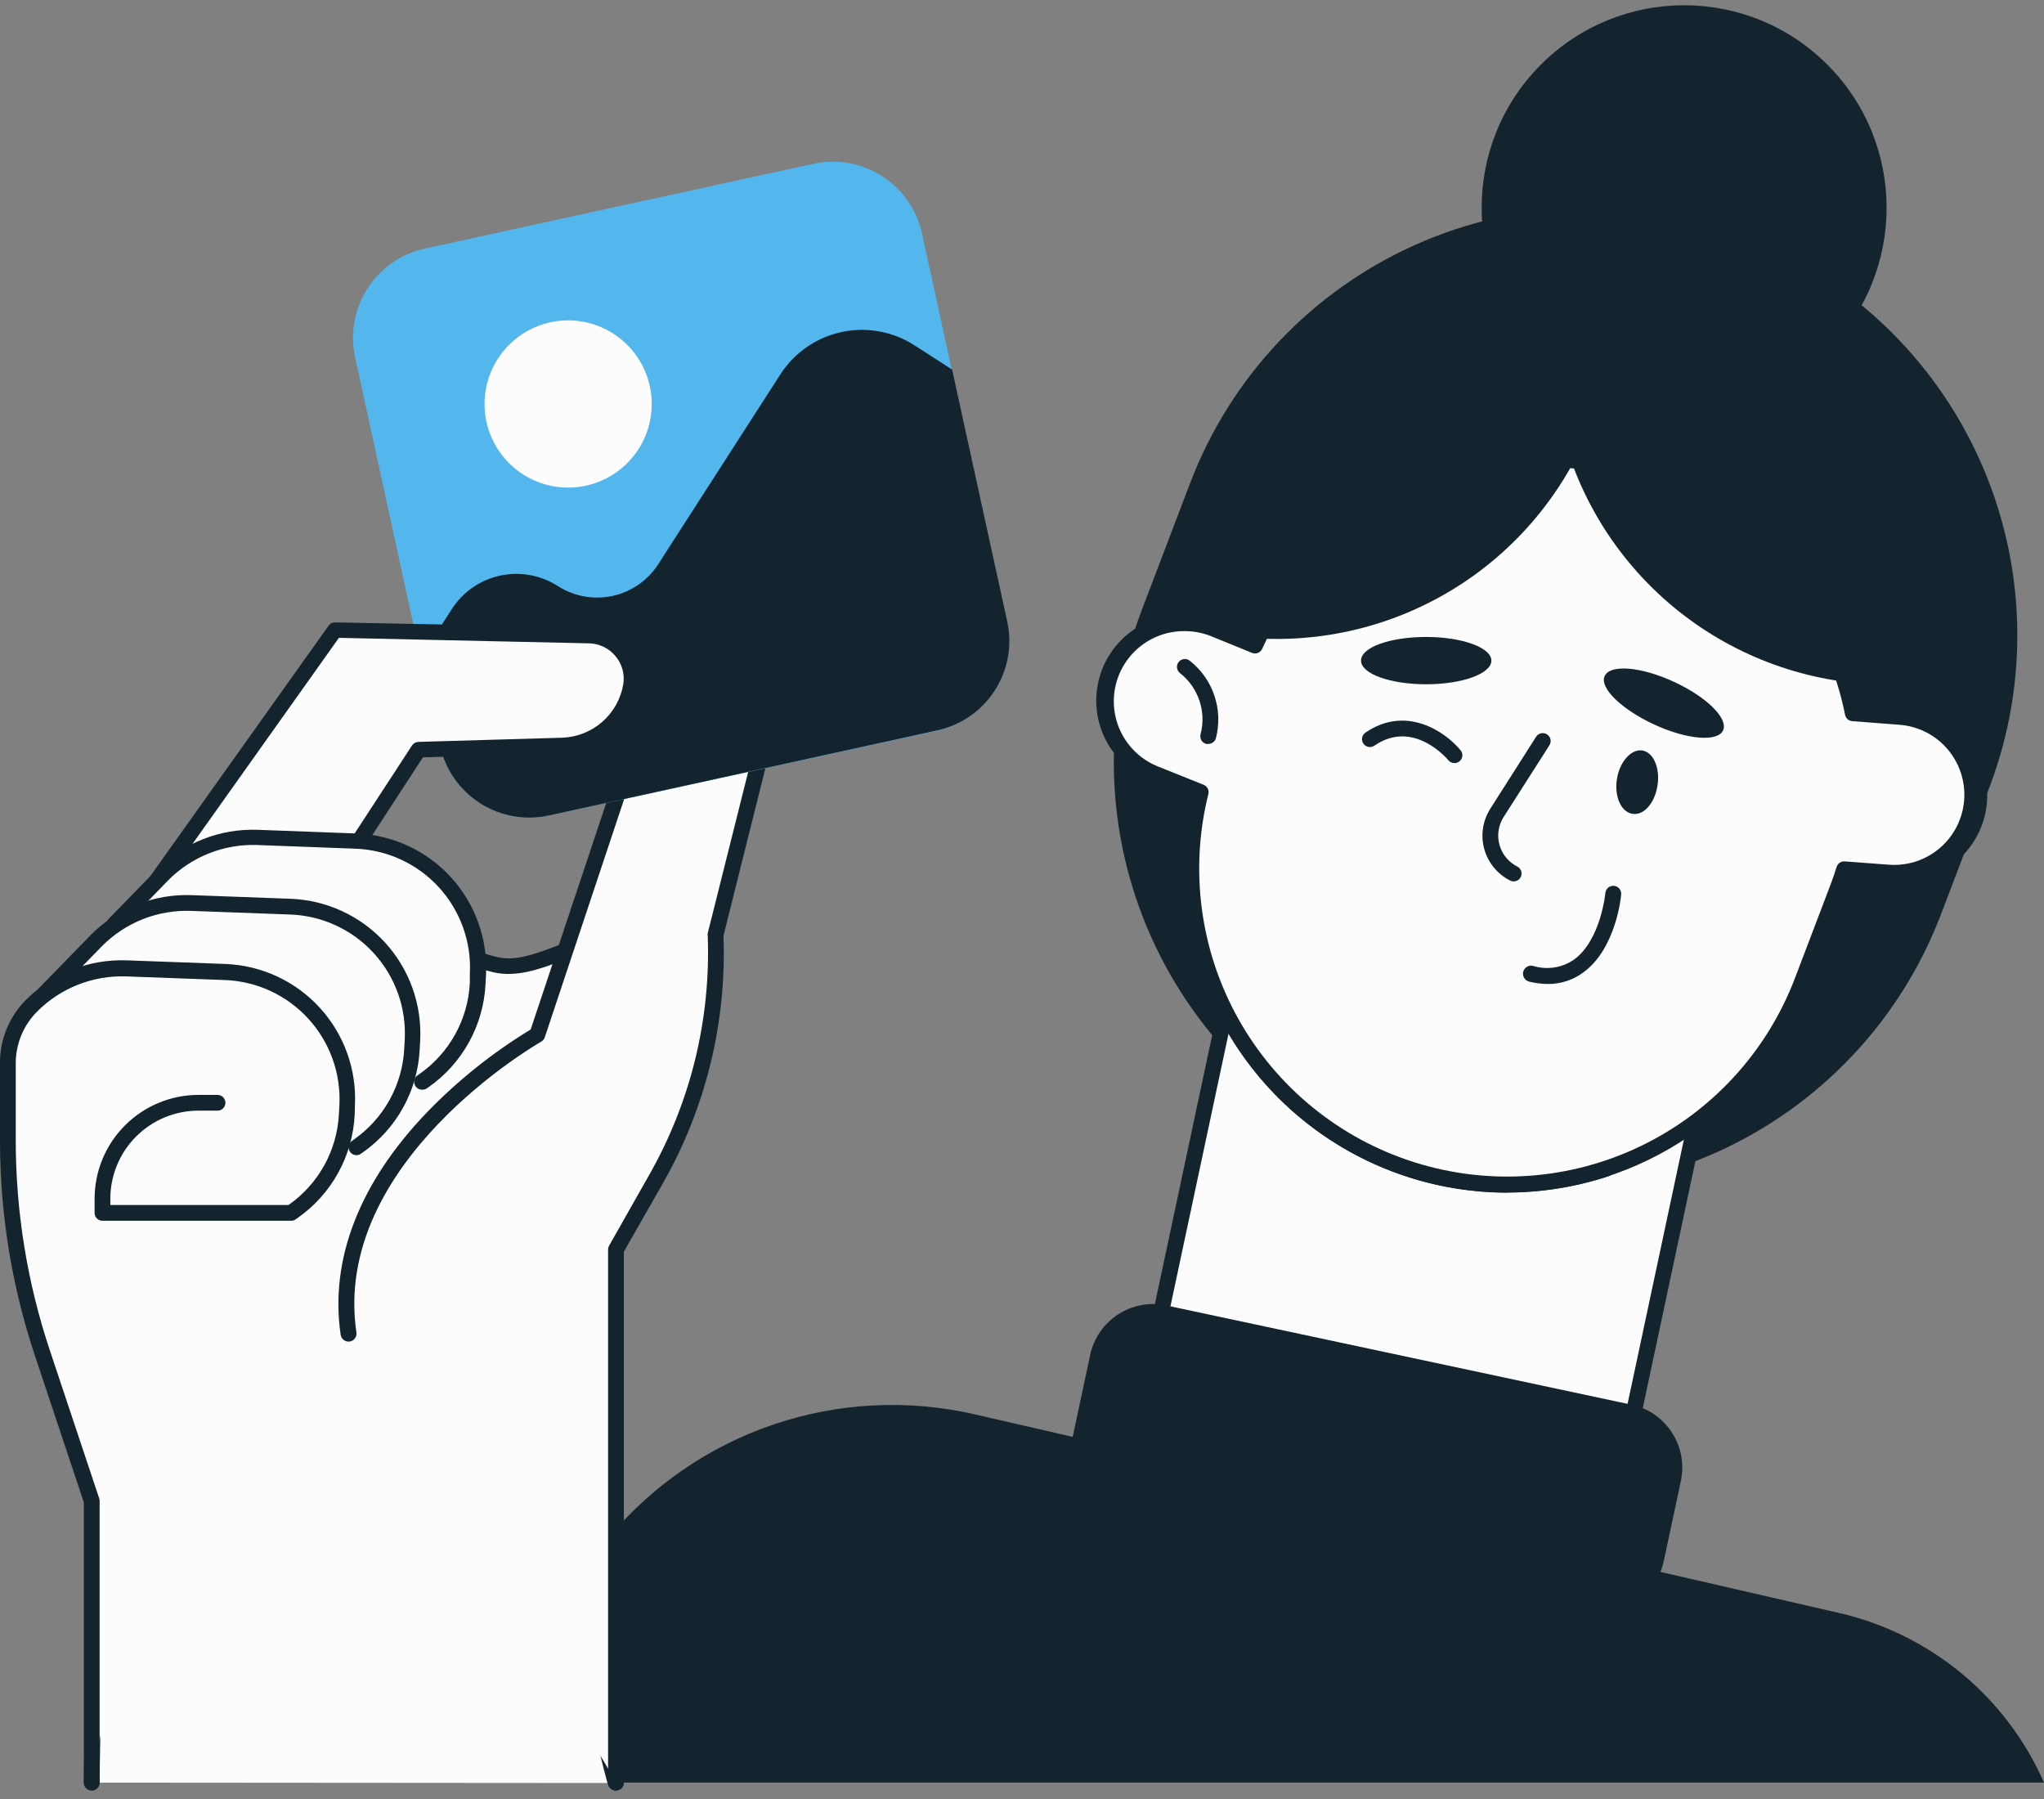 <svg width="200" height="176" viewBox="0 0 200 176" fill="none" xmlns="http://www.w3.org/2000/svg">
<rect x="0" y="0" width="200" height="176" fill="#808080" stroke="none"/>
<g clip-path="url(#clip0_1031_4525)">
<path d="M135.935 113.671C125.567 109.722 117.191 101.816 112.65 91.692C108.109 81.569 107.774 70.056 111.719 59.686L116.454 47.254C120.405 36.887 128.312 28.512 138.435 23.973C148.559 19.433 160.07 19.1 170.44 23.045C180.809 26.995 189.184 34.901 193.725 45.024C198.267 55.148 198.601 66.66 194.656 77.031L189.921 89.447C187.967 94.583 185.02 99.283 181.25 103.28C177.479 107.276 172.958 110.491 167.945 112.741C162.932 114.99 157.525 116.23 152.033 116.39C146.541 116.549 141.071 115.626 135.935 113.671Z" fill="#14242E"/>
<path d="M178.796 34.337C186.534 26.599 186.534 14.055 178.796 6.318C171.059 -1.42 158.514 -1.42 150.777 6.318C143.04 14.055 143.04 26.599 150.777 34.337C158.514 42.074 171.059 42.074 178.796 34.337Z" fill="#14242E"/>
<path d="M169.168 94.479L122.939 84.619L109.899 145.759L156.127 155.619L169.168 94.479Z" fill="#FCFCFC"/>
<path d="M156.141 156.381C156.087 156.389 156.032 156.389 155.979 156.381L109.752 146.525C109.653 146.504 109.558 146.463 109.475 146.406C109.391 146.348 109.32 146.275 109.264 146.189C109.209 146.104 109.171 146.009 109.153 145.909C109.135 145.809 109.137 145.706 109.158 145.607L122.192 84.473C122.213 84.373 122.255 84.279 122.313 84.196C122.371 84.112 122.445 84.041 122.531 83.987C122.702 83.876 122.91 83.837 123.109 83.879L169.336 93.735C169.536 93.777 169.71 93.896 169.822 94.067C169.933 94.237 169.972 94.445 169.93 94.645L156.897 155.787C156.856 155.957 156.76 156.108 156.622 156.216C156.485 156.324 156.315 156.382 156.141 156.381ZM110.824 145.16L155.555 154.7L168.264 95.061L123.534 85.529L110.824 145.16Z" fill="#14242E"/>
<path d="M159.626 137.42L114.137 127.718C110.738 126.993 107.395 129.161 106.67 132.56L105 140.389C104.275 143.788 106.443 147.132 109.842 147.857L155.331 157.559C158.73 158.284 162.073 156.116 162.798 152.717L164.468 144.888C165.193 141.488 163.025 138.145 159.626 137.42Z" fill="#14242E"/>
<path d="M146.879 95.586C143.121 94.16 139.682 92.007 136.756 89.251C133.831 86.494 131.477 83.189 129.83 79.522C128.183 75.856 127.274 71.901 127.156 67.883C127.038 63.866 127.712 59.864 129.141 56.108L131.37 50.262C132.796 46.504 134.949 43.064 137.706 40.139C140.462 37.214 143.768 34.86 147.434 33.213C151.1 31.566 155.055 30.657 159.073 30.539C163.09 30.42 167.092 31.095 170.848 32.524C174.607 33.949 178.047 36.102 180.973 38.858C183.899 41.614 186.253 44.92 187.9 48.587C189.548 52.253 190.456 56.208 190.574 60.226C190.692 64.244 190.016 68.246 188.586 72.002L186.358 77.848C184.932 81.607 182.78 85.047 180.023 87.973C177.267 90.899 173.961 93.253 170.295 94.9C166.628 96.548 162.673 97.456 158.655 97.574C154.637 97.692 150.636 97.016 146.879 95.586Z" fill="#14242E"/>
<path d="M136.275 64.267C136.091 64.267 135.913 64.201 135.773 64.082C135.685 64.005 135.615 63.908 135.57 63.8C135.524 63.692 135.504 63.575 135.511 63.457C135.511 63.253 135.592 63.057 135.737 62.912C135.882 62.767 136.078 62.686 136.282 62.686C140.753 61.759 144.794 59.384 147.78 55.93C150.766 52.475 152.531 48.133 152.802 43.575C152.802 43.47 152.823 43.366 152.865 43.269C152.906 43.172 152.967 43.085 153.044 43.013C153.12 42.941 153.211 42.885 153.31 42.849C153.409 42.813 153.514 42.798 153.619 42.804C153.816 42.816 154 42.902 154.135 43.046C154.27 43.189 154.345 43.379 154.344 43.575C154.068 48.519 152.159 53.23 148.917 56.972C145.674 60.714 141.282 63.274 136.429 64.252L136.275 64.267Z" fill="#14242E"/>
<path d="M147.481 116.664C142.347 116.669 137.289 115.427 132.743 113.042C128.197 110.658 124.298 107.205 121.384 102.979C118.469 98.753 116.626 93.881 116.014 88.785C115.401 83.688 116.036 78.519 117.866 73.722C117.939 73.531 118.084 73.376 118.271 73.292C118.457 73.209 118.67 73.202 118.861 73.275C119.052 73.347 119.207 73.493 119.291 73.68C119.374 73.866 119.381 74.079 119.308 74.27C117.28 79.594 116.803 85.385 117.933 90.969C119.063 96.554 121.753 101.704 125.692 105.821C129.63 109.939 134.655 112.856 140.184 114.233C145.713 115.61 151.519 115.391 156.928 113.602C157.025 113.569 157.127 113.556 157.229 113.564C157.331 113.571 157.43 113.598 157.521 113.644C157.612 113.69 157.693 113.754 157.759 113.831C157.826 113.909 157.876 113.998 157.908 114.095C157.971 114.29 157.954 114.501 157.862 114.683C157.769 114.866 157.608 115.004 157.414 115.067C154.209 116.126 150.856 116.665 147.481 116.664Z" fill="#14242E"/>
<path d="M181.754 80.532H181.6C181.5 80.512 181.406 80.472 181.322 80.416C181.238 80.359 181.166 80.286 181.11 80.202C181.054 80.117 181.016 80.023 180.996 79.923C180.977 79.824 180.978 79.721 180.998 79.622C181.276 78.224 181.958 76.939 182.961 75.926C183.963 74.912 185.241 74.216 186.636 73.923C186.84 73.887 187.051 73.934 187.22 74.053C187.39 74.173 187.506 74.355 187.542 74.559C187.578 74.764 187.531 74.974 187.411 75.144C187.292 75.314 187.11 75.43 186.906 75.465C185.812 75.698 184.81 76.245 184.023 77.04C183.237 77.835 182.7 78.842 182.479 79.938C182.44 80.103 182.348 80.251 182.217 80.358C182.086 80.465 181.923 80.527 181.754 80.532Z" fill="#14242E"/>
<path d="M192.982 78.318C193.133 76.3 192.476 74.304 191.155 72.769C189.835 71.235 187.959 70.287 185.941 70.136L181.236 69.789C180.223 64.658 177.922 59.868 174.549 55.871C171.177 51.874 166.843 48.8 161.956 46.937C154.59 44.13 146.429 44.243 139.144 47.254C131.858 50.265 125.998 55.945 122.762 63.133L118.706 61.498C117.775 61.124 116.78 60.937 115.777 60.948C114.774 60.959 113.783 61.167 112.86 61.561C111.938 61.955 111.102 62.526 110.401 63.243C109.699 63.961 109.146 64.809 108.772 65.74C108.398 66.67 108.211 67.665 108.221 68.667C108.231 69.67 108.439 70.661 108.832 71.583C109.225 72.506 109.796 73.342 110.513 74.043C111.229 74.745 112.076 75.299 113.006 75.673L117.487 77.47C115.644 84.815 116.563 92.581 120.069 99.293C123.575 106.005 129.424 111.196 136.505 113.879C140.298 115.324 144.339 116.007 148.395 115.89C152.452 115.773 156.447 114.858 160.15 113.197C163.853 111.536 167.193 109.162 169.979 106.211C172.764 103.259 174.941 99.788 176.385 95.995L179.879 86.825C180.102 86.231 180.303 85.637 180.488 85.043L184.83 85.375C186.846 85.515 188.835 84.851 190.362 83.529C191.89 82.207 192.832 80.333 192.982 78.318Z" fill="#FCFCFC"/>
<path d="M147.48 116.686C142.723 116.68 138.029 115.604 133.744 113.537C129.459 111.471 125.694 108.468 122.728 104.749C119.761 101.031 117.668 96.693 116.605 92.056C115.542 87.419 115.535 82.603 116.585 77.963L112.729 76.421C111.678 76.029 110.717 75.43 109.901 74.66C109.085 73.891 108.432 72.966 107.979 71.94C107.526 70.913 107.283 69.807 107.265 68.686C107.246 67.564 107.452 66.451 107.871 65.41C108.289 64.369 108.911 63.423 109.701 62.627C110.491 61.83 111.432 61.2 112.469 60.773C113.506 60.346 114.618 60.131 115.74 60.14C116.861 60.149 117.969 60.383 118.999 60.827L122.385 62.208C125.227 56.248 129.862 51.326 135.64 48.13C141.418 44.934 148.051 43.624 154.61 44.384C161.169 45.144 167.327 47.935 172.221 52.367C177.116 56.799 180.502 62.65 181.907 69.102L186.003 69.403C187.163 69.398 188.311 69.633 189.376 70.094C190.441 70.554 191.399 71.23 192.19 72.079C192.981 72.928 193.587 73.931 193.972 75.026C194.356 76.121 194.509 77.283 194.422 78.44C194.335 79.597 194.009 80.723 193.466 81.748C192.922 82.773 192.172 83.674 191.264 84.395C190.355 85.116 189.306 85.641 188.184 85.937C187.063 86.233 185.892 86.294 184.746 86.115L181.005 85.838C180.859 86.277 180.712 86.686 180.566 87.072L177.072 96.249C174.782 102.245 170.728 107.406 165.445 111.052C160.162 114.698 153.899 116.657 147.48 116.671V116.686ZM115.86 61.745C114.265 61.742 112.718 62.295 111.486 63.309C110.254 64.323 109.414 65.735 109.11 67.301C108.806 68.868 109.057 70.491 109.82 71.892C110.584 73.293 111.811 74.385 113.292 74.979L117.773 76.776C117.946 76.845 118.088 76.974 118.173 77.14C118.259 77.306 118.281 77.497 118.236 77.678C116.376 85.129 117.431 93.008 121.185 99.706C124.939 106.405 131.109 111.417 138.435 113.72C145.76 116.023 153.688 115.442 160.6 112.096C167.511 108.75 172.885 102.891 175.622 95.717L179.116 86.54C179.316 86.023 179.509 85.452 179.709 84.804C179.762 84.643 179.866 84.504 180.005 84.408C180.144 84.311 180.312 84.264 180.481 84.272L184.823 84.596C185.722 84.664 186.626 84.555 187.483 84.274C188.34 83.992 189.134 83.545 189.818 82.957C190.502 82.369 191.063 81.652 191.47 80.847C191.876 80.041 192.12 79.164 192.188 78.264C192.324 76.45 191.734 74.656 190.548 73.277C189.363 71.897 187.678 71.045 185.864 70.907L181.236 70.552C181.068 70.54 180.908 70.474 180.782 70.362C180.655 70.251 180.568 70.101 180.535 69.935C179.29 63.669 176.086 57.96 171.384 53.634C166.683 49.309 160.728 46.59 154.38 45.87C148.032 45.151 141.619 46.468 136.069 49.633C130.519 52.797 126.118 57.643 123.503 63.472C123.422 63.655 123.272 63.799 123.087 63.874C122.901 63.949 122.694 63.949 122.508 63.873L118.421 62.208C117.607 61.893 116.741 61.736 115.868 61.745H115.86Z" fill="#14242E"/>
<path d="M118.221 72.781C118.157 72.789 118.092 72.789 118.028 72.781C117.929 72.756 117.836 72.712 117.754 72.65C117.672 72.589 117.603 72.512 117.552 72.423C117.5 72.335 117.466 72.237 117.453 72.136C117.439 72.035 117.446 71.931 117.473 71.833C117.756 70.751 117.717 69.611 117.363 68.551C117.008 67.491 116.352 66.557 115.475 65.864C115.394 65.803 115.325 65.728 115.273 65.641C115.22 65.554 115.186 65.457 115.171 65.357C115.156 65.257 115.16 65.155 115.185 65.056C115.209 64.958 115.253 64.865 115.313 64.784C115.374 64.702 115.449 64.633 115.536 64.581C115.623 64.529 115.719 64.494 115.82 64.479C115.92 64.464 116.022 64.469 116.12 64.493C116.219 64.518 116.311 64.562 116.393 64.622C117.52 65.5 118.364 66.689 118.822 68.042C119.28 69.395 119.331 70.852 118.969 72.234C118.92 72.394 118.821 72.534 118.686 72.632C118.551 72.731 118.388 72.784 118.221 72.781Z" fill="#14242E"/>
<path d="M145.93 64.629C145.93 65.902 143.084 66.943 139.56 66.943C136.035 66.943 133.182 65.932 133.174 64.629C133.166 63.326 136.02 62.315 139.544 62.315C143.069 62.315 145.922 63.357 145.93 64.629Z" fill="#14242E"/>
<path d="M168.596 71.463C168.064 72.612 165.04 72.357 161.848 70.877C158.655 69.396 156.449 67.267 157.02 66.118C157.59 64.969 160.575 65.224 163.776 66.697C166.976 68.17 169.136 70.29 168.596 71.463Z" fill="#14242E"/>
<path d="M142.313 74.656C142.199 74.656 142.087 74.631 141.985 74.583C141.882 74.535 141.791 74.465 141.719 74.378C141.58 74.208 138.287 70.329 134.477 72.951C134.308 73.067 134.1 73.111 133.899 73.073C133.698 73.035 133.521 72.919 133.405 72.751C133.289 72.583 133.244 72.376 133.28 72.175C133.316 71.974 133.43 71.796 133.598 71.679C137.593 68.933 141.433 71.602 142.914 73.399C142.979 73.477 143.027 73.567 143.056 73.665C143.086 73.762 143.096 73.864 143.086 73.965C143.076 74.066 143.046 74.164 142.998 74.253C142.95 74.343 142.885 74.422 142.806 74.486C142.666 74.598 142.492 74.658 142.313 74.656Z" fill="#14242E"/>
<path d="M158.209 76.228C157.946 77.94 158.625 79.46 159.751 79.622C160.877 79.784 161.934 78.526 162.188 76.814C162.443 75.102 161.772 73.583 160.684 73.421C159.597 73.259 158.463 74.547 158.209 76.228Z" fill="#14242E"/>
<path d="M148.113 86.231C147.992 86.234 147.872 86.204 147.766 86.147C147.151 85.838 146.607 85.404 146.17 84.871C145.733 84.339 145.413 83.721 145.23 83.057C145.048 82.393 145.007 81.698 145.11 81.017C145.214 80.337 145.459 79.685 145.83 79.105L150.303 72.08C150.414 71.907 150.588 71.785 150.789 71.741C150.989 71.697 151.199 71.734 151.372 71.844C151.544 71.955 151.666 72.129 151.71 72.33C151.754 72.53 151.717 72.74 151.607 72.912L147.126 79.931C146.872 80.33 146.704 80.778 146.634 81.246C146.563 81.714 146.592 82.192 146.718 82.648C146.843 83.105 147.063 83.53 147.363 83.896C147.664 84.262 148.037 84.561 148.46 84.774C148.614 84.853 148.737 84.981 148.809 85.138C148.881 85.294 148.899 85.471 148.859 85.639C148.819 85.807 148.724 85.957 148.588 86.064C148.453 86.171 148.286 86.23 148.113 86.231Z" fill="#14242E"/>
<path d="M151.476 96.265C150.854 96.261 150.236 96.183 149.632 96.034C149.428 95.986 149.251 95.858 149.14 95.68C149.03 95.501 148.994 95.286 149.042 95.081C149.091 94.877 149.218 94.7 149.397 94.589C149.575 94.478 149.79 94.443 149.995 94.491C150.664 94.701 151.372 94.755 152.066 94.651C152.759 94.547 153.42 94.287 153.998 93.89C156.62 92.008 157.082 87.411 157.082 87.365C157.092 87.264 157.121 87.165 157.168 87.075C157.215 86.985 157.279 86.905 157.357 86.84C157.435 86.775 157.526 86.726 157.623 86.695C157.72 86.665 157.822 86.654 157.923 86.663C158.024 86.672 158.123 86.701 158.213 86.749C158.303 86.796 158.383 86.86 158.448 86.938C158.513 87.016 158.562 87.106 158.593 87.204C158.623 87.3 158.634 87.403 158.625 87.504C158.625 87.72 158.108 92.841 154.915 95.139C153.921 95.877 152.714 96.272 151.476 96.265Z" fill="#14242E"/>
<path d="M121.375 62.27V62.316C128.633 63.105 135.948 61.464 142.175 57.652C148.402 53.839 153.189 48.07 155.787 41.246V41.2C148.528 40.413 141.214 42.054 134.988 45.867C128.761 49.679 123.974 55.447 121.375 62.27Z" fill="#14242E"/>
<path d="M182.217 66.835V66.881C174.949 66.307 168.075 63.343 162.669 58.452C157.263 53.56 153.628 47.017 152.332 39.842V39.788C159.601 40.364 166.474 43.329 171.881 48.222C177.287 53.114 180.921 59.659 182.217 66.835Z" fill="#14242E"/>
<path d="M200.001 174.397C198.184 170.259 195.424 166.603 191.943 163.721C188.461 160.84 184.354 158.812 179.949 157.8L95.393 138.373C88.845 136.863 82.006 137.21 75.644 139.375C69.283 141.54 63.652 145.437 59.385 150.628L39.865 174.397H200.001Z" fill="#14242E"/>
<path d="M8.977 174.397C8.977 174.397 8.807 93.357 33.424 86.887C33.424 86.887 41.476 92.733 48.471 94.414C53.792 95.694 60.101 87.912 58.389 97.499C50.391 142.291 60.27 174.435 60.27 174.435L8.977 174.397Z" fill="#FCFCFC"/>
<path d="M60.27 175.168C60.099 175.175 59.93 175.126 59.791 175.026C59.651 174.927 59.548 174.785 59.499 174.621C59.406 174.297 49.658 141.782 57.602 97.321C58.149 94.237 57.717 93.596 57.602 93.465C57.224 93.149 55.82 93.674 54.702 94.098C52.843 94.792 50.529 95.64 48.293 95.123C41.915 93.581 34.843 88.792 33.277 87.689C9.855 94.63 9.748 173.587 9.748 174.389C9.748 174.594 9.666 174.79 9.522 174.935C9.377 175.079 9.181 175.16 8.976 175.16C8.772 175.16 8.576 175.079 8.431 174.935C8.286 174.79 8.205 174.594 8.205 174.389C8.329 160.525 9.331 146.682 11.205 132.944C15.285 104.625 22.689 88.892 33.231 86.116C33.341 86.086 33.456 86.081 33.568 86.101C33.68 86.121 33.786 86.165 33.879 86.231C33.956 86.293 41.892 92.008 48.656 93.635C50.429 94.059 52.411 93.311 54.162 92.656C55.913 92 57.517 91.398 58.589 92.285C59.507 93.057 59.676 94.599 59.152 97.591C51.278 141.643 60.926 173.849 61.01 174.173C61.04 174.271 61.05 174.373 61.04 174.474C61.03 174.575 61.001 174.673 60.953 174.763C60.904 174.852 60.839 174.932 60.761 174.996C60.682 175.06 60.591 175.108 60.494 175.137C60.421 175.159 60.346 175.17 60.27 175.168Z" fill="#14242E"/>
<path d="M34.111 130.461C31.55 113.016 52.574 101.224 52.574 101.224L60.54 77.316C61.322 74.971 62.92 72.985 65.043 71.719C67.167 70.454 69.674 69.993 72.109 70.421C72.5 70.486 72.874 70.632 73.207 70.848C73.539 71.065 73.823 71.348 74.04 71.68C74.258 72.012 74.404 72.385 74.47 72.777C74.536 73.168 74.519 73.569 74.422 73.954L70.019 91.514C70.342 99.874 68.314 108.157 64.165 115.422L60.309 122.232V174.382L34.111 130.461Z" fill="#FCFCFC"/>
<path d="M60.271 175.168C60.067 175.168 59.87 175.087 59.726 174.942C59.581 174.798 59.5 174.602 59.5 174.397V122.247C59.502 122.115 59.536 121.985 59.6 121.869L63.456 115.06C67.556 107.909 69.563 99.751 69.248 91.514C69.232 91.443 69.232 91.37 69.248 91.298L73.644 73.776C73.714 73.495 73.725 73.203 73.678 72.917C73.63 72.631 73.524 72.359 73.366 72.115C73.209 71.873 73.003 71.665 72.761 71.504C72.52 71.344 72.248 71.236 71.963 71.185C69.71 70.781 67.388 71.205 65.424 72.379C63.46 73.552 61.986 75.396 61.274 77.571L53.307 101.478C53.247 101.662 53.12 101.816 52.952 101.91C52.752 102.026 32.415 113.656 34.875 130.361C34.904 130.565 34.852 130.773 34.728 130.939C34.604 131.104 34.42 131.214 34.215 131.244C34.011 131.273 33.803 131.22 33.637 131.097C33.472 130.973 33.362 130.789 33.332 130.584C32.245 123.211 35.183 115.669 41.816 108.782C44.829 105.673 48.227 102.963 51.926 100.715L59.808 77.085C60.637 74.56 62.349 72.419 64.63 71.055C66.912 69.692 69.609 69.199 72.225 69.666C72.72 69.752 73.191 69.94 73.61 70.217C74.029 70.494 74.386 70.854 74.66 71.275C74.933 71.696 75.117 72.169 75.2 72.665C75.282 73.16 75.262 73.667 75.14 74.154L70.79 91.553C71.111 100.041 69.045 108.449 64.829 115.823L61.042 122.456V174.397C61.042 174.602 60.961 174.798 60.816 174.942C60.672 175.087 60.476 175.168 60.271 175.168Z" fill="#14242E"/>
<path d="M79.573 16.026L41.582 24.316C36.755 25.37 33.696 30.137 34.749 34.964L43.039 72.955C44.093 77.782 48.86 80.841 53.687 79.788L91.678 71.498C96.505 70.444 99.564 65.677 98.511 60.85L90.221 22.859C89.167 18.032 84.4 14.973 79.573 16.026Z" fill="#53B6ED"/>
<path d="M63.586 37.783C63.93 39.364 63.798 41.012 63.206 42.518C62.614 44.024 61.588 45.32 60.259 46.243C58.93 47.166 57.357 47.675 55.739 47.704C54.121 47.734 52.531 47.283 51.17 46.408C49.808 45.534 48.736 44.276 48.09 42.792C47.443 41.309 47.251 39.667 47.537 38.075C47.824 36.482 48.576 35.01 49.699 33.845C50.822 32.68 52.265 31.874 53.846 31.529C55.967 31.068 58.184 31.468 60.01 32.64C61.837 33.813 63.123 35.663 63.586 37.783Z" fill="#FCFCFC"/>
<path d="M43.05 72.951L41.168 64.328L44.199 59.601C44.731 58.77 45.422 58.053 46.232 57.489C47.042 56.925 47.955 56.527 48.919 56.316C49.883 56.106 50.879 56.087 51.851 56.262C52.822 56.436 53.749 56.8 54.579 57.333C55.366 57.839 56.244 58.185 57.164 58.35C58.084 58.516 59.027 58.499 59.941 58.3C60.854 58.101 61.719 57.724 62.486 57.19C63.254 56.656 63.908 55.976 64.412 55.189L76.351 36.634C77.711 34.517 79.856 33.026 82.314 32.49C84.772 31.953 87.343 32.415 89.462 33.773L93.163 36.156L98.562 60.835C98.809 61.984 98.827 63.171 98.615 64.328C98.402 65.484 97.964 66.587 97.325 67.574C96.686 68.561 95.859 69.413 94.891 70.08C93.923 70.747 92.833 71.217 91.683 71.462L53.693 79.784C52.545 80.034 51.359 80.056 50.203 79.849C49.047 79.641 47.943 79.207 46.955 78.573C45.967 77.938 45.113 77.115 44.443 76.15C43.773 75.186 43.299 74.098 43.05 72.951Z" fill="#14242E"/>
<path d="M14.105 87.882L32.784 61.622L57.687 62.108C58.29 62.121 58.884 62.263 59.428 62.526C59.971 62.788 60.452 63.164 60.837 63.629C61.223 64.093 61.504 64.635 61.661 65.218C61.819 65.8 61.85 66.41 61.751 67.005C61.483 68.612 60.664 70.077 59.437 71.148C58.209 72.22 56.648 72.833 55.019 72.882L40.952 73.291L32.198 86.718L14.105 87.882Z" fill="#FCFCFC"/>
<path d="M14.105 88.653C13.945 88.654 13.789 88.606 13.658 88.514C13.575 88.455 13.504 88.38 13.451 88.294C13.397 88.207 13.361 88.111 13.344 88.011C13.328 87.911 13.331 87.808 13.355 87.709C13.378 87.61 13.421 87.517 13.48 87.434L32.151 61.213C32.224 61.11 32.322 61.027 32.435 60.97C32.548 60.914 32.673 60.886 32.799 60.889L57.702 61.375C58.416 61.388 59.119 61.556 59.763 61.865C60.407 62.175 60.977 62.62 61.434 63.169C61.89 63.719 62.223 64.36 62.41 65.05C62.596 65.74 62.632 66.462 62.514 67.167C62.213 68.949 61.304 70.573 59.942 71.762C58.58 72.951 56.848 73.633 55.041 73.691L41.383 74.092L32.845 87.203C32.791 87.289 32.719 87.364 32.635 87.422C32.551 87.481 32.456 87.522 32.356 87.543C32.256 87.565 32.153 87.566 32.052 87.547C31.951 87.528 31.856 87.49 31.77 87.433C31.685 87.377 31.611 87.304 31.554 87.219C31.497 87.135 31.458 87.039 31.438 86.939C31.418 86.838 31.418 86.735 31.439 86.635C31.459 86.534 31.5 86.439 31.558 86.355L40.311 72.935C40.378 72.83 40.471 72.743 40.579 72.681C40.688 72.619 40.81 72.585 40.935 72.581L54.995 72.172C56.445 72.126 57.834 71.579 58.927 70.624C60.019 69.67 60.747 68.366 60.987 66.935C61.066 66.448 61.037 65.949 60.904 65.474C60.771 64.999 60.536 64.558 60.216 64.182C59.9 63.803 59.507 63.496 59.063 63.282C58.618 63.067 58.133 62.951 57.64 62.94L33.162 62.401L14.737 88.329C14.665 88.43 14.571 88.512 14.46 88.568C14.351 88.624 14.229 88.653 14.105 88.653Z" fill="#14242E"/>
<path d="M41.292 105.836L41.461 105.72C43.006 104.637 44.285 103.216 45.2 101.566C46.115 99.916 46.643 98.08 46.744 96.196V95.355C46.835 93.711 46.599 92.065 46.048 90.513C45.497 88.961 44.643 87.535 43.536 86.316C42.428 85.097 41.09 84.111 39.597 83.415C38.105 82.718 36.489 82.326 34.844 82.26L25.165 81.897C23.456 81.834 21.752 82.124 20.159 82.749C18.567 83.374 17.121 84.32 15.911 85.53L11.152 90.419L41.292 105.836Z" fill="#FCFCFC"/>
<path d="M41.292 106.607C41.128 106.606 40.968 106.554 40.836 106.456C40.704 106.359 40.607 106.222 40.558 106.066C40.509 105.909 40.511 105.741 40.564 105.586C40.617 105.431 40.718 105.297 40.852 105.203L41.022 105.087C42.477 104.075 43.681 102.742 44.539 101.191C45.398 99.64 45.889 97.912 45.973 96.141V95.293C46.057 93.752 45.834 92.21 45.317 90.757C44.799 89.303 43.998 87.967 42.96 86.826C41.921 85.685 40.666 84.762 39.268 84.11C37.869 83.459 36.355 83.092 34.814 83.031L25.135 82.668C23.53 82.615 21.933 82.895 20.441 83.488C18.95 84.081 17.596 84.975 16.466 86.115L11.708 91.005C11.565 91.151 11.369 91.234 11.165 91.237C10.96 91.239 10.763 91.16 10.617 91.016C10.47 90.873 10.387 90.678 10.385 90.473C10.383 90.269 10.462 90.072 10.605 89.925L15.371 85.036C16.657 83.757 18.192 82.754 19.881 82.091C21.569 81.428 23.376 81.118 25.189 81.18L34.875 81.542C36.624 81.606 38.343 82.018 39.931 82.753C41.519 83.488 42.945 84.533 44.125 85.825C45.305 87.117 46.216 88.631 46.805 90.279C47.394 91.928 47.648 93.677 47.554 95.424L47.508 96.272C47.408 98.274 46.851 100.226 45.879 101.979C44.907 103.732 43.546 105.238 41.901 106.383L41.731 106.499C41.599 106.578 41.446 106.615 41.292 106.607Z" fill="#14242E"/>
<path d="M34.882 112.245L35.052 112.129C36.597 111.048 37.875 109.629 38.789 107.98C39.703 106.331 40.229 104.495 40.327 102.612L40.373 101.764C40.459 100.119 40.217 98.473 39.661 96.922C39.105 95.371 38.246 93.947 37.135 92.731C36.023 91.515 34.681 90.533 33.186 89.841C31.691 89.148 30.073 88.76 28.427 88.699L18.748 88.344C17.039 88.277 15.334 88.565 13.742 89.189C12.149 89.812 10.703 90.759 9.494 91.969L4.35 97.244L34.882 112.245Z" fill="#FCFCFC"/>
<path d="M34.882 113.015C34.758 113.016 34.636 112.987 34.526 112.931C34.416 112.874 34.321 112.792 34.25 112.691C34.191 112.608 34.149 112.514 34.127 112.414C34.105 112.315 34.103 112.212 34.121 112.111C34.139 112.011 34.176 111.915 34.231 111.829C34.287 111.744 34.358 111.67 34.443 111.612L34.605 111.496C36.058 110.486 37.26 109.155 38.119 107.607C38.977 106.058 39.469 104.334 39.556 102.565L39.602 101.725C39.685 100.182 39.46 98.638 38.94 97.183C38.419 95.727 37.614 94.39 36.572 93.25C35.53 92.109 34.271 91.187 32.868 90.538C31.466 89.889 29.948 89.526 28.404 89.47L18.717 89.115C17.113 89.054 15.512 89.324 14.017 89.909C12.521 90.494 11.162 91.382 10.026 92.516L4.882 97.784C4.811 97.856 4.726 97.914 4.633 97.954C4.54 97.993 4.44 98.014 4.338 98.016C4.237 98.017 4.137 97.998 4.043 97.96C3.949 97.922 3.863 97.866 3.79 97.795C3.718 97.725 3.66 97.64 3.621 97.547C3.581 97.454 3.56 97.353 3.559 97.252C3.558 97.151 3.576 97.05 3.614 96.956C3.652 96.862 3.708 96.776 3.779 96.704L8.923 91.429C10.209 90.147 11.745 89.144 13.435 88.48C15.125 87.817 16.934 87.508 18.748 87.573L28.427 87.928C30.176 87.993 31.894 88.405 33.482 89.141C35.071 89.876 36.496 90.92 37.677 92.212C38.858 93.504 39.77 95.018 40.359 96.666C40.949 98.313 41.206 100.062 41.114 101.81L41.067 102.658C40.968 104.657 40.413 106.607 39.444 108.358C38.474 110.109 37.117 111.615 35.476 112.761L35.306 112.877C35.184 112.967 35.035 113.016 34.882 113.015Z" fill="#14242E"/>
<path d="M21.286 107.887H19.389C16.905 107.894 14.525 108.884 12.77 110.642C11.015 112.4 10.028 114.782 10.026 117.265V118.661H28.466L28.636 118.546C30.184 117.464 31.465 116.045 32.383 114.395C33.301 112.744 33.832 110.907 33.934 109.021L33.98 108.173C34.066 106.528 33.824 104.882 33.268 103.331C32.712 101.78 31.853 100.356 30.742 99.14C29.63 97.924 28.288 96.942 26.793 96.25C25.298 95.557 23.68 95.169 22.034 95.108L12.34 94.754C10.631 94.687 8.926 94.974 7.333 95.598C5.741 96.222 4.294 97.169 3.085 98.378C2.349 99.117 1.765 99.994 1.368 100.959C0.971 101.924 0.768 102.957 0.772 104V111.566C0.768 118.643 1.906 125.674 4.142 132.389L8.977 146.896V174.42L21.286 107.887Z" fill="#FCFCFC"/>
<path d="M8.977 175.168C8.772 175.168 8.576 175.087 8.432 174.942C8.287 174.798 8.206 174.601 8.206 174.397V146.995L3.409 132.605C1.147 125.821 -0.004 118.716 5.05605e-05 111.566V103.977C-0.004 102.831 0.22 101.695 0.658 100.636C1.096 99.577 1.74 98.615 2.553 97.807C3.839 96.528 5.374 95.526 7.062 94.863C8.751 94.199 10.557 93.889 12.37 93.951L22.049 94.306C23.797 94.372 25.515 94.785 27.102 95.521C28.689 96.257 30.114 97.301 31.294 98.593C32.474 99.885 33.385 101.398 33.975 103.046C34.564 104.693 34.82 106.441 34.728 108.188L34.705 109.059C34.605 111.063 34.048 113.017 33.074 114.771C32.101 116.526 30.738 118.033 29.09 119.178L28.928 119.293C28.797 119.385 28.641 119.433 28.481 119.432H10.026C9.821 119.432 9.625 119.351 9.481 119.206C9.336 119.062 9.255 118.865 9.255 118.661V117.265C9.261 114.574 10.333 111.995 12.237 110.092C14.14 108.19 16.72 107.12 19.412 107.116H21.286C21.49 107.116 21.686 107.197 21.831 107.342C21.976 107.486 22.057 107.682 22.057 107.887C22.057 108.092 21.976 108.288 21.831 108.432C21.686 108.577 21.49 108.658 21.286 108.658H19.389C17.11 108.666 14.927 109.576 13.317 111.189C11.707 112.802 10.801 114.986 10.797 117.265V117.89H28.227C29.674 116.88 30.872 115.552 31.727 114.008C32.583 112.464 33.074 110.745 33.162 108.982L33.209 108.134C33.288 106.591 33.061 105.047 32.539 103.593C32.017 102.139 31.212 100.803 30.169 99.663C29.126 98.522 27.867 97.601 26.466 96.951C25.064 96.302 23.547 95.937 22.003 95.879L12.339 95.524C10.739 95.469 9.144 95.742 7.653 96.327C6.162 96.912 4.807 97.796 3.671 98.925C2.999 99.589 2.464 100.379 2.099 101.25C1.734 102.121 1.544 103.056 1.542 104V111.566C1.54 118.544 2.665 125.476 4.874 132.096L9.71 146.602C9.734 146.682 9.747 146.765 9.748 146.849V174.374C9.751 174.477 9.734 174.58 9.696 174.676C9.659 174.772 9.603 174.86 9.531 174.934C9.459 175.008 9.373 175.067 9.278 175.107C9.182 175.147 9.08 175.168 8.977 175.168Z" fill="#14242E"/>
</g>
<defs>
<clipPath id="clip0_1031_4525">
<rect width="200" height="174.658" fill="white" transform="translate(0 0.511)"/>
</clipPath>
</defs>
</svg>
